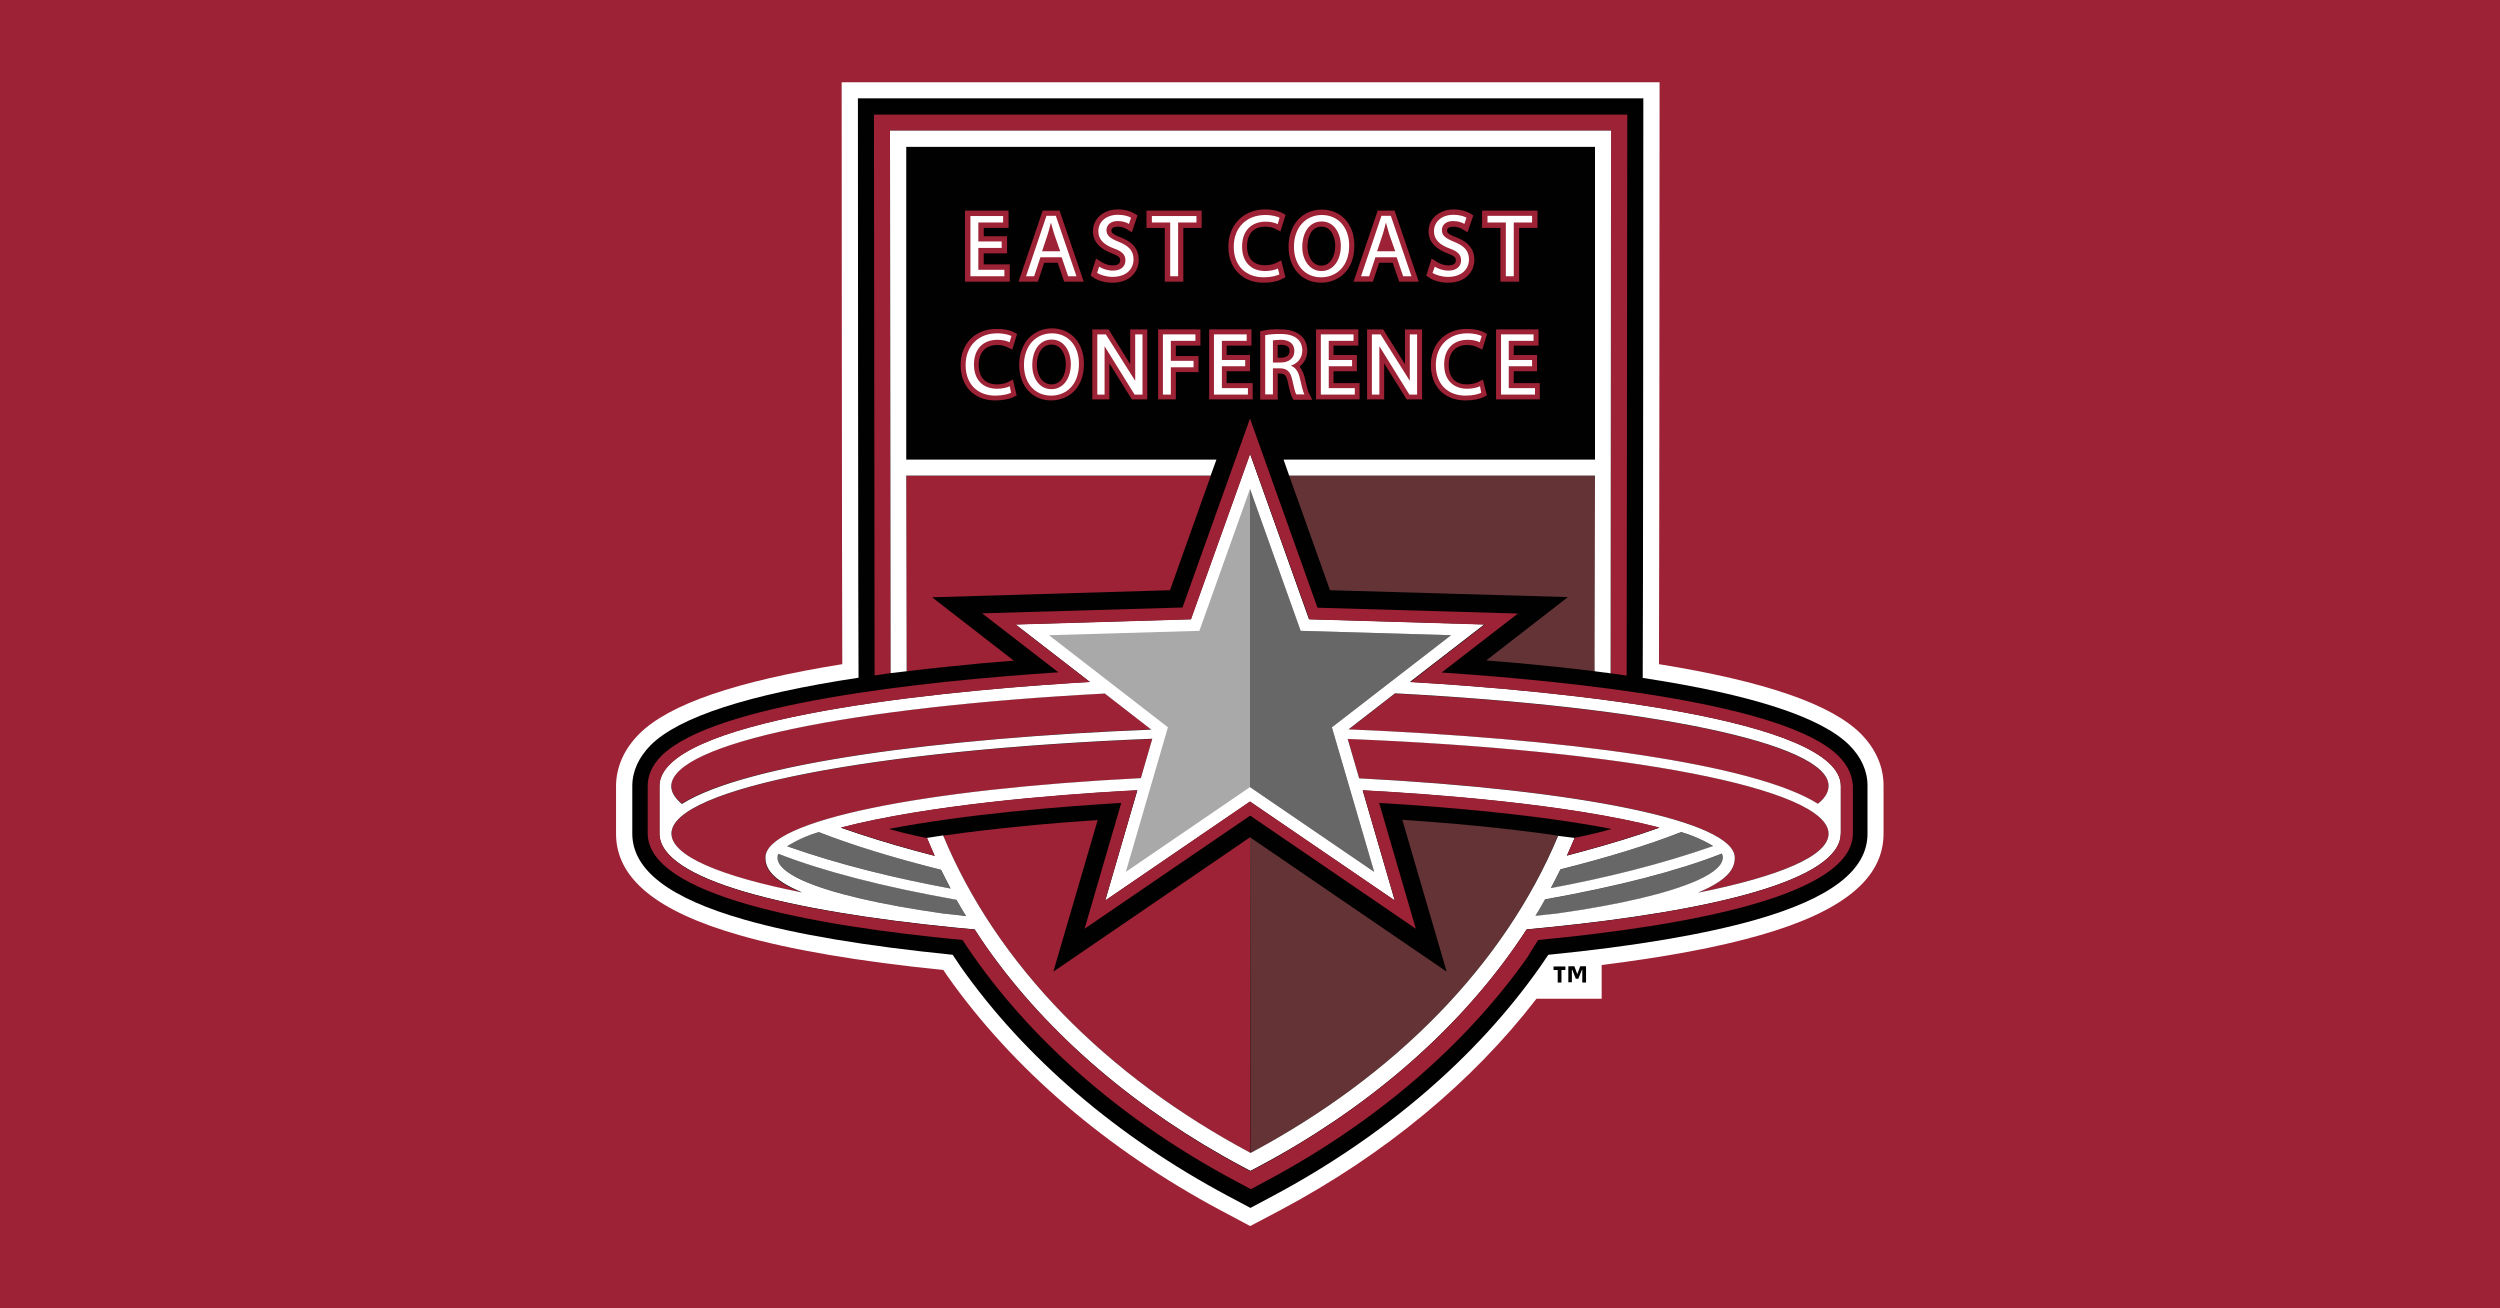 <?xml version="1.0" encoding="UTF-8"?>
<!-- Generator: Adobe Illustrator 27.7.0, SVG Export Plug-In . SVG Version: 6.00 Build 0)  -->
<svg xmlns="http://www.w3.org/2000/svg" xmlns:xlink="http://www.w3.org/1999/xlink" version="1.1" id="Layer_1" x="0px" y="0px" viewBox="0 0 1200 628" style="enable-background:new 0 0 1200 628;" xml:space="preserve">
<style type="text/css">
	.Drop_x0020_Shadow{fill:none;}
	.Round_x0020_Corners_x0020_2_x0020_pt{fill:#FFFFFF;stroke:#231F20;stroke-miterlimit:10;}
	.Live_x0020_Reflect_x0020_X{fill:none;}
	.Bevel_x0020_Soft{fill:url(#SVGID_1_);}
	.Dusk{fill:#FFFFFF;}
	.Foliage_GS{fill:#FFDD00;}
	.Pompadour_GS{fill-rule:evenodd;clip-rule:evenodd;fill:#44ACE1;}
	.st0{fill:#9D2235;}
	.st1{fill:#FFFFFF;}
	.st2{fill:#010101;}
	.st3{fill:#643335;}
	.st4{fill:#676767;}
	.st5{fill:#A9A9A9;}
</style>
<linearGradient id="SVGID_1_" gradientUnits="userSpaceOnUse" x1="203.965" y1="8.105" x2="204.672" y2="8.812">
	<stop offset="0" style="stop-color:#DEDFE3"></stop>
	<stop offset="0.178" style="stop-color:#DADBDF"></stop>
	<stop offset="0.361" style="stop-color:#CECFD3"></stop>
	<stop offset="0.546" style="stop-color:#B9BCBF"></stop>
	<stop offset="0.732" style="stop-color:#9CA0A2"></stop>
	<stop offset="0.918" style="stop-color:#787D7E"></stop>
	<stop offset="1" style="stop-color:#656B6C"></stop>
</linearGradient>
<rect x="-2.5" y="-2.5" class="st0" width="1205" height="633"></rect>
<g>
	<path class="st1" d="M893.2,352.2c-14.2-14.2-46.1-25.2-96.9-33.4c0.2-40.6,0.3-279.3,0.3-279.3H404c0,0,0.1,238.7,0.3,279.3   c-51.1,8.2-83.2,19.2-97.5,33.5c-7.2,7.2-11.1,15.9-11.1,25.1v22.8c0,21.4,19.4,37.3,59.3,48.7c24.4,7,57.3,12.6,97.8,16.7   c0.9,1.4,1.9,2.8,1.9,2.8c31.4,44.6,76.7,83.4,130.9,112.4l14.5,7.7l14.6-7.7c49.8-26.5,92-61.4,122.8-101.4h31.3v-16.2   c30.6-3.8,56.2-8.6,76-14.3c39.9-11.4,59.3-27.3,59.3-48.7v-22.8C904.2,368.1,900.4,359.5,893.2,352.2"></path>
	<path class="st2" d="M887.7,357.7c-13.5-13.5-46.8-24.3-99.2-32.3c0.2-4,0.3-278.2,0.3-278.2h-377c0,0,0.1,274.1,0.3,278.1   c-52.7,8-86.2,18.8-99.8,32.4c-5.7,5.8-8.8,12.5-8.8,19.6v22.8c0,17.4,17.6,31,53.7,41.3c24.7,7.1,58.4,12.7,100.1,16.9   c1.3,1.9,2.5,3.8,3.8,5.7c30.7,43.6,75,81.6,128.2,110l10.9,5.8l10.9-5.8c53.2-28.4,97.6-66.4,128.2-110c1.3-1.9,2.6-3.8,3.9-5.7   c41.4-4.1,74.9-9.8,99.5-16.8c36.1-10.3,53.7-23.8,53.7-41.3v-22.8C896.5,370.2,893.4,363.4,887.7,357.7"></path>
	<path class="st3" d="M747.8,401.1c-26.2-3.8-53.5-6.2-74.7-7.6l21.3,72.9L600,401.9l0.3,151.5v0c0,0,0,0,0,0c0,0,0,0,0,0   C669.4,516.5,722,463.2,747.8,401.1"></path>
	<path class="st3" d="M765.6,228.3H618.8l19.6,55l58.6,1.7l55.6,1.6L713.4,317c10.5,0.8,21.5,1.8,32.8,3c6.6,0.7,13,1.4,19.2,2.2   c0.1-2.9,0.2-5.9,0.2-8.8V228.3z"></path>
	<path class="st4" d="M452.8,438.5c3.6,0.4,7.2,0.7,10.8,1.1c-1.6-2.6-3.1-5.2-4.6-7.8c-35-6.2-64.1-13.7-85.5-22.1   c-0.3,0.7-0.4,1.3-0.4,1.9c0,3.6,4,7.2,11.8,10.8C398.8,428.7,422.4,434.2,452.8,438.5"></path>
	<path class="st4" d="M456.2,426.5c-1.6-3-3.1-6-4.6-9c-22.5-5.7-42.3-11.8-58.7-18.1c-8.7,2.5-15.3,6.7-15.3,6.7   C403,415,429.8,421.6,456.2,426.5"></path>
	<path class="st4" d="M826.8,411.7c0-0.6-0.1-1.3-0.4-1.9c-21.2,8.3-50.2,15.8-84.9,22c-1.5,2.6-3,5.3-4.6,7.9   c3.5-0.3,6.9-0.7,10.2-1.1c30.4-4.3,54.1-9.8,67.8-16C822.8,418.9,826.8,415.3,826.8,411.7"></path>
	<path class="st4" d="M749,417.4c-1.5,3-3,6-4.6,9c26.2-4.9,52.8-11.4,77.9-20.2c0,0-6.6-4.3-15.3-6.7   C790.8,405.7,771.2,411.7,749,417.4"></path>
	<polygon class="st0" points="427.5,323.1 427.2,62.7 773.3,62.7 773.1,323.2 780.8,324.3 781.1,55 419.5,55 419.8,324.2  "></polygon>
	<path class="st0" d="M435.2,322.2c6-0.7,12.2-1.5,18.7-2.1c11.2-1.2,22.2-2.2,32.7-3l-39.2-30.4l114.2-3.4l19.6-55H435   C435,228.3,435,319.3,435.2,322.2"></path>
	<path class="st0" d="M600.2,553.4L600,401.9l-94.4,64.5l21.3-72.8c-21.1,1.4-48.2,3.8-74.2,7.5   C478.5,463.2,531.1,516.5,600.2,553.4"></path>
	<path class="st0" d="M547.6,373.6l5.5-18.9c-132.8,5.3-230.8,23.6-230.8,45.5c0,10.7,23.4,20.5,62.7,28.4   c-14.9-6.3-17.7-11.8-17.7-16.8C367.3,393.9,442.8,378.9,547.6,373.6"></path>
	<path class="st0" d="M552.6,350.1l-22.3-17.3c-121.1,6.4-208.1,23.8-208.1,44.4c0,2.9,1.8,5.8,5.1,8.5   C358.2,366.4,450.9,354.3,552.6,350.1"></path>
	<path class="st0" d="M652.4,373.6c104.8,5.3,180.3,20.4,180.3,38.1c0,5-2.8,10.5-17.7,16.8c39.3-7.9,62.7-17.7,62.7-28.4   c0-21.8-98-40.2-230.8-45.5L652.4,373.6z"></path>
	<path class="st0" d="M877.7,377.3c0-20.6-87-38-208.1-44.4l-22.3,17.3c101.8,4.1,194.5,16.3,225.3,35.7   C876,383.1,877.7,380.2,877.7,377.3"></path>
	<polygon class="st1" points="427.2,62.7 427.5,323.1 435.2,322.2 435,228.3 581.1,228.3 583.9,220.6 435,220.6 435,220.5 435,70.5    765.6,70.5 765.6,220.6 616.1,220.6 618.8,228.3 765.6,228.3 765.4,322.2 773.1,323.2 773.3,62.7  "></polygon>
	<path class="st1" d="M872.6,385.8c-30.8-19.4-123.5-31.5-225.3-35.7l22.3-17.3c121.1,6.4,208.1,23.8,208.1,44.4   C877.7,380.2,876,383.1,872.6,385.8 M815,428.5c14.9-6.3,17.7-11.8,17.7-16.8c0-17.7-75.5-32.7-180.3-38.1l-5.5-18.9   c132.8,5.3,230.8,23.6,230.8,45.5C877.7,410.8,854.4,420.6,815,428.5 M747.2,438.5c-3.4,0.4-6.8,0.7-10.2,1.1   c1.6-2.6,3.1-5.2,4.6-7.9c34.7-6.2,63.6-13.6,84.9-22c0.3,0.7,0.4,1.3,0.4,1.9c0,3.6-4,7.2-11.8,10.8   C801.2,428.7,777.6,434.2,747.2,438.5 M807,399.4c8.7,2.5,15.3,6.7,15.3,6.7c-25.1,8.8-51.7,15.3-77.9,20.2c1.6-3,3.1-6,4.6-9   C771.2,411.7,790.8,405.7,807,399.4 M600.3,553.4C600.3,553.4,600.3,553.4,600.3,553.4C600.3,553.4,600.3,553.4,600.3,553.4   L600.3,553.4c-69.2-36.9-121.8-90.2-147.6-152.4c-2.6,0.4-5.2,0.8-7.8,1.2c1.2,2.9,2.4,5.8,3.7,8.6c-3.2-0.8-6.4-1.7-9.5-2.5   c0,0,0,0,0,0c-12.1-3.3-24.1-7-35.5-11c42.1-10.9,102.6-15.7,136.3-17.6c2.1-0.1,4.1-0.2,6-0.3l-15.4,52.9l69.5-47.5l69.5,47.5   l-15.4-52.9c32,1.7,97.6,6.3,142.4,17.9c-11.4,4.1-23.4,7.7-35.5,11c0,0,0,0,0,0c-3,0.8-5.9,1.6-8.9,2.4c1.2-2.7,2.6-5.8,3.7-8.5   c0,0-5.4-0.7-7.9-1C722,463.2,669.5,516.5,600.3,553.4 M452.8,438.5c-30.4-4.3-54.1-9.8-67.8-16c-7.8-3.6-11.8-7.2-11.8-10.8   c0-0.6,0.1-1.3,0.4-1.9c21.4,8.4,50.5,15.9,85.5,22.1c1.5,2.6,3,5.2,4.6,7.8C460,439.2,456.4,438.9,452.8,438.5 M393,399.4   c16.4,6.4,36.1,12.4,58.7,18.1c1.5,3,3,6,4.6,9c-26.4-4.9-53.3-11.4-78.5-20.3C377.7,406.2,384.3,401.9,393,399.4 M322.3,400.1   c0-21.8,98-40.2,230.8-45.5l-5.5,18.9c-104.7,5.3-180.2,20.4-180.2,38.1c0,5,2.8,10.5,17.7,16.8   C345.6,420.6,322.3,410.8,322.3,400.1 M530.3,332.9l22.3,17.3c-101.8,4.1-194.5,16.3-225.3,35.7c-3.3-2.8-5.1-5.6-5.1-8.5   C322.3,356.7,409.2,339.3,530.3,332.9 M676.8,327.3l35.7-27.6l-84.2-2.5L600,217.8l-28.4,79.4l-84.2,2.5l35.7,27.6   c-2.8,0.2-5.7,0.3-8.6,0.5c-74.2,4.8-198,18.3-198,49.4v22.8c0,22.5,62.3,37.3,141.6,45.2c0,0,0,0,0,0c3.2,0.3,6.4,0.6,9.7,0.9   c1.9,3,3.9,5.9,5.9,8.8c29.3,41.6,71.8,78,122.9,105.2l3.6,1.9l3.6-1.9C655,533,697.5,496.6,726.8,455c2.1-2.9,4-5.9,6-8.9   c3.1-0.3,6.1-0.6,9.2-0.9c79.3-7.9,141.6-22.6,141.6-45.2v-22.8C883.5,344.9,749.6,331.6,676.8,327.3"></path>
	<polygon class="st5" points="639.3,349.1 696.5,304.9 624.3,302.8 600,234.7 575.7,302.8 503.5,304.9 560.6,349.1 540.4,418.5    600,377.8 659.6,418.5  "></polygon>
	<polygon class="st4" points="600,377.8 659.6,418.5 639.3,349.1 696.5,304.9 624.3,302.8 600,234.7  "></polygon>
	<path class="st0" d="M883.5,400.1c0,22.5-62.3,37.3-141.6,45.2c-3,0.3-6.1,0.6-9.2,0.9c-1.9,3-3.9,5.9-6,8.9   c-29.3,41.6-71.8,78-122.9,105.2l-3.6,1.9l-3.6-1.9C545.6,533,503.1,496.6,473.8,455c-2-2.9-4-5.8-5.9-8.8   c-3.3-0.3-9.7-0.9-9.7-0.9c-79.3-7.9-141.6-22.6-141.6-45.2v-22.8c0-31.1,123.8-44.7,198-49.4c3-0.2,5.8-0.4,8.6-0.5l-35.7-27.6   l84.2-2.5l28.4-79.4l28.4,79.4l84.2,2.5l-35.7,27.6c72.8,4.2,206.6,17.6,206.6,50V400.1z M882.5,362.9   c-25-25.1-125.5-35.7-190.5-40.1l36.6-28.3l-96.2-2.8L600,200.9l-32.4,90.7l-96.2,2.8l36.6,28.3c-65,4.3-165.4,15-190.5,40.1   c-4.4,4.4-6.6,9.3-6.6,14.4v22.8c0,29.9,78.6,44.3,151.1,51.2c0,0,3.7,5.6,5.5,8.1c30,42.6,73.4,79.8,125.6,107.6l7.3,3.9l7.3-3.9   c52.2-27.8,95.6-65,125.6-107.6c0-0.1,2.6-4.3,5-8.1c72.4-6.9,151.1-21.4,151.1-51.2v-22.8C889.1,372.1,886.9,367.3,882.5,362.9"></path>
	<path class="st0" d="M654.1,379.3l15.4,52.9L600,384.7l-69.5,47.5l15.4-52.9l-6,0.3c-33.7,1.9-94.2,6.7-136.3,17.6   c11.4,4,23.4,7.7,35.5,11c0,0,6.4,1.7,9.6,2.6c-1.3-2.9-2.5-5.7-3.7-8.6c-0.1,0-0.1,0-0.2,0c-0.6-0.1-7.1-1.2-18.2-4.3   c37.9-7.3,83.3-10.8,111.6-12.5l-17.6,60.4l79.5-54.3l79.5,54.3l-17.6-60.4c28.3,1.7,73.7,5.2,111.6,12.5c-9.9,2.8-16,3.9-17.7,4.2   l-3.7,8.5c3-0.8,8.9-2.4,8.9-2.4c12.1-3.3,24.1-7,35.5-11C751.7,385.6,686.1,381,654.1,379.3"></path>
	<polygon class="st0" points="463.2,101.1 463.2,135.2 484.7,135.2 484.7,126.9 472.2,126.9 472.2,121.6 483.4,121.6 483.4,113.4    472.2,113.4 472.2,109.4 484.1,109.4 484.1,101.1  "></polygon>
	<path class="st0" d="M500.5,101.1l-11.6,34.1h9.3c0,0,2.2-6.8,3-9.1h6.5c0.8,2.3,3.1,9.1,3.1,9.1h9.4l-11.6-34.1H500.5z"></path>
	<path class="st0" d="M524.6,111c0,4.8,3.1,8.4,9.3,10.7c3.8,1.4,3.8,2.4,3.8,3.3c0,1.9-1.9,2.4-3.5,2.4c-1.8,0-3.8-0.6-5.3-1.5   l-2.8-1.8l-2.6,8.2l1.6,1.1c2.1,1.4,5.6,2.3,8.8,2.3c8.7,0,12.7-5.5,12.7-11c0-6.5-4.8-9.3-9-10.9c-4.1-1.6-4.1-2.4-4.1-3.2   c0-1.1,1.1-1.8,2.9-1.8c2.4,0,3.9,0.9,4.1,1l2.8,1.7l2.7-8.1l-1.8-1.1c-1.9-1.1-4.7-1.8-7.7-1.8C529.6,100.6,524.6,105,524.6,111"></path>
	<path class="st0" d="M550.3,101.1v8.3h8.8v25.8h8.9c0,0,0-21.6,0-25.8h8.8v-8.3H550.3z"></path>
	<path class="st0" d="M661.3,101.1l-11.6,34.1h9.3c0,0,2.2-6.8,3-9.1h6.5c0.8,2.3,3.1,9.1,3.1,9.1h9.4l-11.6-34.1H661.3z"></path>
	<path class="st0" d="M685.7,111c0,4.8,3.1,8.4,9.3,10.7c3.8,1.4,3.8,2.4,3.8,3.3c0,1.9-1.9,2.4-3.5,2.4c-1.8,0-3.8-0.6-5.3-1.5   l-2.8-1.8l-2.6,8.2l1.6,1.1c2.1,1.4,5.6,2.3,8.8,2.3c8.7,0,12.7-5.5,12.7-11c0-6.5-4.8-9.3-9-10.9c-4.1-1.6-4.1-2.4-4.1-3.2   c0-1.1,1.1-1.8,2.9-1.8c2.4,0,3.9,0.9,4.1,1l2.8,1.7l2.8-8.1l-1.8-1.1c-1.9-1.1-4.7-1.8-7.7-1.8C690.8,100.6,685.7,105,685.7,111"></path>
	<polygon class="st0" points="711.4,101.1 711.4,109.4 720.2,109.4 720.2,135.2 729.2,135.2 729.2,109.4 738,109.4 738,101.1  "></polygon>
	<path class="st0" d="M589.6,118.4c0,10.3,6.8,17.3,16.8,17.3c3.5,0,6.8-0.6,8.8-1.7l1.8-0.9l-2-8.1l-2.9,1.4   c-1.2,0.6-3.2,0.9-5,0.9c-5.5,0-8.5-3.2-8.5-9.1c0-6,3.2-9.4,8.7-9.4c2.5,0,4.1,0.7,4.6,0.9l2.7,1.4l2.5-8l-1.9-1   c-0.9-0.5-3.5-1.6-8.1-1.6C596.9,100.6,589.6,107.9,589.6,118.4"></path>
	<path class="st0" d="M627.6,118.3c0-4.4,1.8-9.5,6.7-9.5c5.3,0,6.6,6,6.6,9.2c0,4.7-2.1,9.5-6.7,9.5   C629.9,127.5,627.6,122.9,627.6,118.3 M618.5,118.4c0,10.2,6.4,17.3,15.6,17.3c8,0,16-5.5,16-17.9c0-10.2-6.4-17.2-15.6-17.2   C625.1,100.6,618.5,107.9,618.5,118.4"></path>
	<polygon class="st1" points="480.8,119 469.6,119 469.6,129.5 482.1,129.5 482.1,132.6 465.8,132.6 465.8,103.7 481.5,103.7    481.5,106.8 469.6,106.8 469.6,115.9 480.8,115.9  "></polygon>
	<path class="st1" d="M508.9,120.6l-2.9-8.3c-0.6-1.9-1-3.6-1.5-5.3h-0.1c-0.4,1.7-0.9,3.5-1.4,5.2l-2.8,8.4H508.9z M499.4,123.5   l-3,9.1h-3.9l9.8-29h4.5l9.9,29h-4l-3.1-9.1H499.4z"></path>
	<path class="st1" d="M527.6,128c1.7,1.1,4.1,1.9,6.6,1.9c3.8,0,6-2,6-4.9c0-2.7-1.5-4.3-5.4-5.7c-4.7-1.7-7.6-4.2-7.6-8.3   c0-4.5,3.7-7.9,9.4-7.9c2.9,0,5.1,0.7,6.3,1.4l-1,3c-0.9-0.6-2.8-1.4-5.4-1.4c-3.9,0-5.4,2.4-5.4,4.3c0,2.7,1.8,4,5.7,5.6   c4.9,1.9,7.3,4.3,7.3,8.5c0,4.5-3.3,8.4-10.1,8.4c-2.8,0-5.8-0.9-7.4-1.9L527.6,128z"></path>
	<polygon class="st1" points="561.7,106.8 552.9,106.8 552.9,103.7 574.3,103.7 574.3,106.8 565.5,106.8 565.5,132.6 561.7,132.6     "></polygon>
	<path class="st1" d="M669.7,120.6l-2.9-8.3c-0.6-1.9-1-3.6-1.5-5.3h-0.1c-0.4,1.7-0.9,3.5-1.4,5.2l-2.8,8.4H669.7z M660.2,123.5   l-3,9.1h-3.9l9.8-29h4.5l9.9,29h-4l-3.1-9.1H660.2z"></path>
	<path class="st1" d="M688.7,128c1.7,1.1,4.1,1.9,6.6,1.9c3.8,0,6-2,6-4.9c0-2.7-1.5-4.3-5.4-5.7c-4.7-1.7-7.6-4.2-7.6-8.3   c0-4.5,3.7-7.9,9.3-7.9c2.9,0,5.1,0.7,6.3,1.4l-1,3c-0.9-0.6-2.8-1.4-5.4-1.4c-4,0-5.4,2.4-5.4,4.3c0,2.7,1.8,4,5.7,5.6   c4.9,1.9,7.3,4.3,7.3,8.5c0,4.5-3.3,8.4-10.1,8.4c-2.8,0-5.8-0.9-7.4-1.9L688.7,128z"></path>
	<polygon class="st1" points="722.8,106.8 714,106.8 714,103.6 735.4,103.6 735.4,106.8 726.6,106.8 726.6,132.6 722.8,132.6  "></polygon>
	<path class="st1" d="M614.1,131.7c-1.3,0.7-4.1,1.4-7.6,1.4c-8.2,0-14.3-5.2-14.3-14.7c0-9.1,6.1-15.2,15.1-15.2   c3.6,0,5.9,0.8,6.9,1.3l-0.9,3.1c-1.4-0.7-3.4-1.2-5.8-1.2c-6.8,0-11.3,4.3-11.3,12c0,7.1,4.1,11.7,11.1,11.7   c2.3,0,4.6-0.5,6.1-1.2L614.1,131.7z"></path>
	<path class="st1" d="M634.3,130.1c5.9,0,9.3-5.5,9.3-12c0-5.8-3-11.8-9.2-11.8c-6.2,0-9.3,5.8-9.3,12.1   C625,124.4,628.4,130.1,634.3,130.1L634.3,130.1z M634.1,133.1c-7.7,0-13-5.9-13-14.7c0-9.2,5.7-15.2,13.4-15.2   c7.9,0,13.1,6.1,13.1,14.7C647.6,127.8,641.5,133.1,634.1,133.1L634.1,133.1z"></path>
	<path class="st0" d="M461.1,175.2c0,10.3,6.5,17,16.6,17c3.4,0,6.8-0.6,8.7-1.6l1.6-0.8l-1.8-7.6l-2.6,1.3c-1.2,0.6-3.2,1-5.1,1   c-5.6,0-8.7-3.4-8.7-9.3c0-6.1,3.3-9.6,8.9-9.6c1.8,0,3.5,0.4,4.7,1l2.5,1.2l2.3-7.5l-1.7-0.9c-0.7-0.4-3.3-1.5-7.9-1.5   C468.2,157.7,461.1,164.9,461.1,175.2"></path>
	<path class="st0" d="M497.7,175.1c0-4.8,2.2-9.7,7-9.7c4.7,0,6.9,4.9,6.9,9.4c0,4.8-2.1,9.7-6.9,9.7   C500.1,184.5,497.7,179.8,497.7,175.1 M489.2,175.2c0,10,6.3,17,15.3,17c7.9,0,15.8-5.4,15.8-17.6c0-10-6.3-17-15.4-17   C495.6,157.7,489.2,164.9,489.2,175.2"></path>
	<polygon class="st0" points="542.5,158.1 542.5,174.8 532.1,158.1 524.3,158.1 524.3,191.7 532.5,191.7 532.5,174.4 543.3,191.7    550.7,191.7 550.7,158.1  "></polygon>
	<polygon class="st0" points="555.9,158.1 555.9,191.7 564.4,191.7 564.4,178.6 575.3,178.6 575.3,170.9 564.4,170.9 564.4,165.9    576.2,165.9 576.2,158.1  "></polygon>
	<polygon class="st0" points="580.4,158.1 580.4,191.7 601.3,191.7 601.3,183.9 588.8,183.9 588.8,178.2 600,178.2 600,170.4    588.8,170.4 588.8,165.9 600.7,165.9 600.7,158.1  "></polygon>
	<path class="st0" d="M614.7,165.5c4.3,0,4.3,2.1,4.3,3c0,2.9-2.9,3.2-4.2,3.2h-1.5v-6.1C614,165.6,614.7,165.5,614.7,165.5    M606.8,158.6l-1.9,0.4v32.8h8.4v-12.5h1.2c1.9,0.1,2.8,0.5,3.6,3.8c1.1,5.4,1.7,6.8,2.1,7.6l0.7,1.2h9l-1.7-3.4   c-0.5-1-1.4-5-2-7.4c-0.5-2.2-1.4-3.8-2.4-5.1c2.3-1.9,3.7-4.5,3.7-7.7c0-2.9-1.1-5.5-3.1-7.2c-2.3-2-5.4-3-10-3   C611.8,157.9,608.8,158.2,606.8,158.6"></path>
	<polygon class="st0" points="631.7,158.1 631.7,191.7 652.6,191.7 652.6,183.9 640.1,183.9 640.1,178.2 651.3,178.2 651.3,170.4    640.1,170.4 640.1,165.9 652,165.9 652,158.1  "></polygon>
	<path class="st0" d="M686.8,175.2c0,10.3,6.5,17,16.6,17c3.4,0,6.8-0.6,8.7-1.6l1.6-0.8l-1.9-7.6l-2.6,1.3c-1.2,0.6-3.2,1-5.1,1   c-5.6,0-8.7-3.3-8.7-9.3c0-6.1,3.3-9.6,8.9-9.6c1.8,0,3.5,0.4,4.7,1l2.5,1.2l2.3-7.5l-1.7-0.9c-0.7-0.4-3.3-1.5-7.9-1.5   C694,157.7,686.8,164.9,686.8,175.2"></path>
	<polygon class="st0" points="718.1,158.1 718.1,191.7 739.1,191.7 739.1,183.9 726.6,183.9 726.6,178.2 737.8,178.2 737.8,170.4    726.6,170.4 726.6,165.9 738.5,165.9 738.5,158.1  "></polygon>
	<polygon class="st0" points="674.4,158.1 674.4,174.8 663.9,158.1 656.2,158.1 656.2,191.7 664.4,191.7 664.4,174.4 675.2,191.7    682.6,191.7 682.6,158.1  "></polygon>
	<path class="st1" d="M485.3,188.5c-1.3,0.7-4.1,1.4-7.6,1.4c-8.2,0-14.2-5.2-14.2-14.7c0-9.1,6.1-15.2,15.1-15.2   c3.6,0,5.9,0.8,6.9,1.3l-0.9,3c-1.4-0.7-3.4-1.2-5.8-1.2c-6.8,0-11.3,4.3-11.3,11.9c0,7.1,4.1,11.6,11.1,11.6   c2.3,0,4.6-0.5,6.1-1.2L485.3,188.5z"></path>
	<path class="st1" d="M504.7,186.8c5.9,0,9.3-5.5,9.3-12c0-5.8-3-11.8-9.2-11.8c-6.2,0-9.3,5.8-9.3,12.1   C495.4,181.2,498.7,186.8,504.7,186.8L504.7,186.8z M504.5,189.9c-7.7,0-13-5.9-13-14.7c0-9.2,5.7-15.2,13.4-15.2   c7.9,0,13,6.1,13,14.6C517.9,184.6,511.9,189.9,504.5,189.9L504.5,189.9z"></path>
	<polygon class="st1" points="544.9,160.5 544.9,182.8 530.8,160.5 526.7,160.5 526.7,189.4 530.2,189.4 530.2,166.2 544.6,189.4    548.4,189.4 548.4,160.5  "></polygon>
	<polygon class="st1" points="676.7,160.5 676.7,182.8 662.7,160.5 658.5,160.5 658.5,189.4 662.1,189.4 662.1,166.2 676.5,189.4    680.2,189.4 680.2,160.5  "></polygon>
	<polygon class="st1" points="558.2,160.5 573.8,160.5 573.8,163.6 562,163.6 562,173.2 572.9,173.2 572.9,176.3 562,176.3    562,189.4 558.2,189.4  "></polygon>
	<polygon class="st1" points="597.7,175.8 586.5,175.8 586.5,186.3 599,186.3 599,189.4 582.7,189.4 582.7,160.5 598.4,160.5    598.4,163.6 586.5,163.6 586.5,172.8 597.7,172.8  "></polygon>
	<path class="st1" d="M611,174h3.8c4,0,6.5-2.2,6.5-5.5c0-3.7-2.7-5.4-6.6-5.4c-1.8,0-3.1,0.2-3.7,0.3V174z M607.2,160.9   c1.9-0.4,4.6-0.6,7.2-0.6c4,0,6.6,0.8,8.4,2.4c1.4,1.2,2.3,3.2,2.3,5.5c0,3.8-2.4,6.3-5.4,7.3v0.1c2.2,0.8,3.5,2.8,4.2,5.8   c0.9,4,1.6,6.8,2.2,7.9h-3.9c-0.5-0.8-1.1-3.3-1.9-6.9c-0.9-4-2.4-5.5-5.8-5.6H611v12.5h-3.7V160.9z"></path>
	<polygon class="st1" points="649,175.8 637.8,175.8 637.8,186.3 650.3,186.3 650.3,189.4 634,189.4 634,160.5 649.7,160.5    649.7,163.6 637.8,163.6 637.8,172.8 649,172.8  "></polygon>
	<path class="st1" d="M711,188.5c-1.3,0.7-4.1,1.4-7.6,1.4c-8.2,0-14.2-5.2-14.2-14.7c0-9.1,6.1-15.2,15.1-15.2   c3.6,0,5.9,0.8,6.9,1.3l-0.9,3c-1.4-0.7-3.4-1.2-5.8-1.2c-6.8,0-11.3,4.3-11.3,11.9c0,7.1,4.1,11.6,11.1,11.6   c2.3,0,4.6-0.5,6.1-1.2L711,188.5z"></path>
	<polygon class="st1" points="735.4,175.8 724.2,175.8 724.2,186.3 736.8,186.3 736.8,189.4 720.5,189.4 720.5,160.5 736.1,160.5    736.1,163.6 724.2,163.6 724.2,172.8 735.4,172.8  "></polygon>
	<path class="st2" d="M761.2,471.6h-1.7v-6h-0.2l-1.7,4.2h-1.2l-1.7-4.3h-0.2v6h-1.7v-7.7h2.9l1.4,3.8l1.4-3.8h2.8V471.6z    M751.5,465.6h-2v6h-1.8v-6h-2v-1.7h5.7V465.6z"></path>
</g>
</svg>
